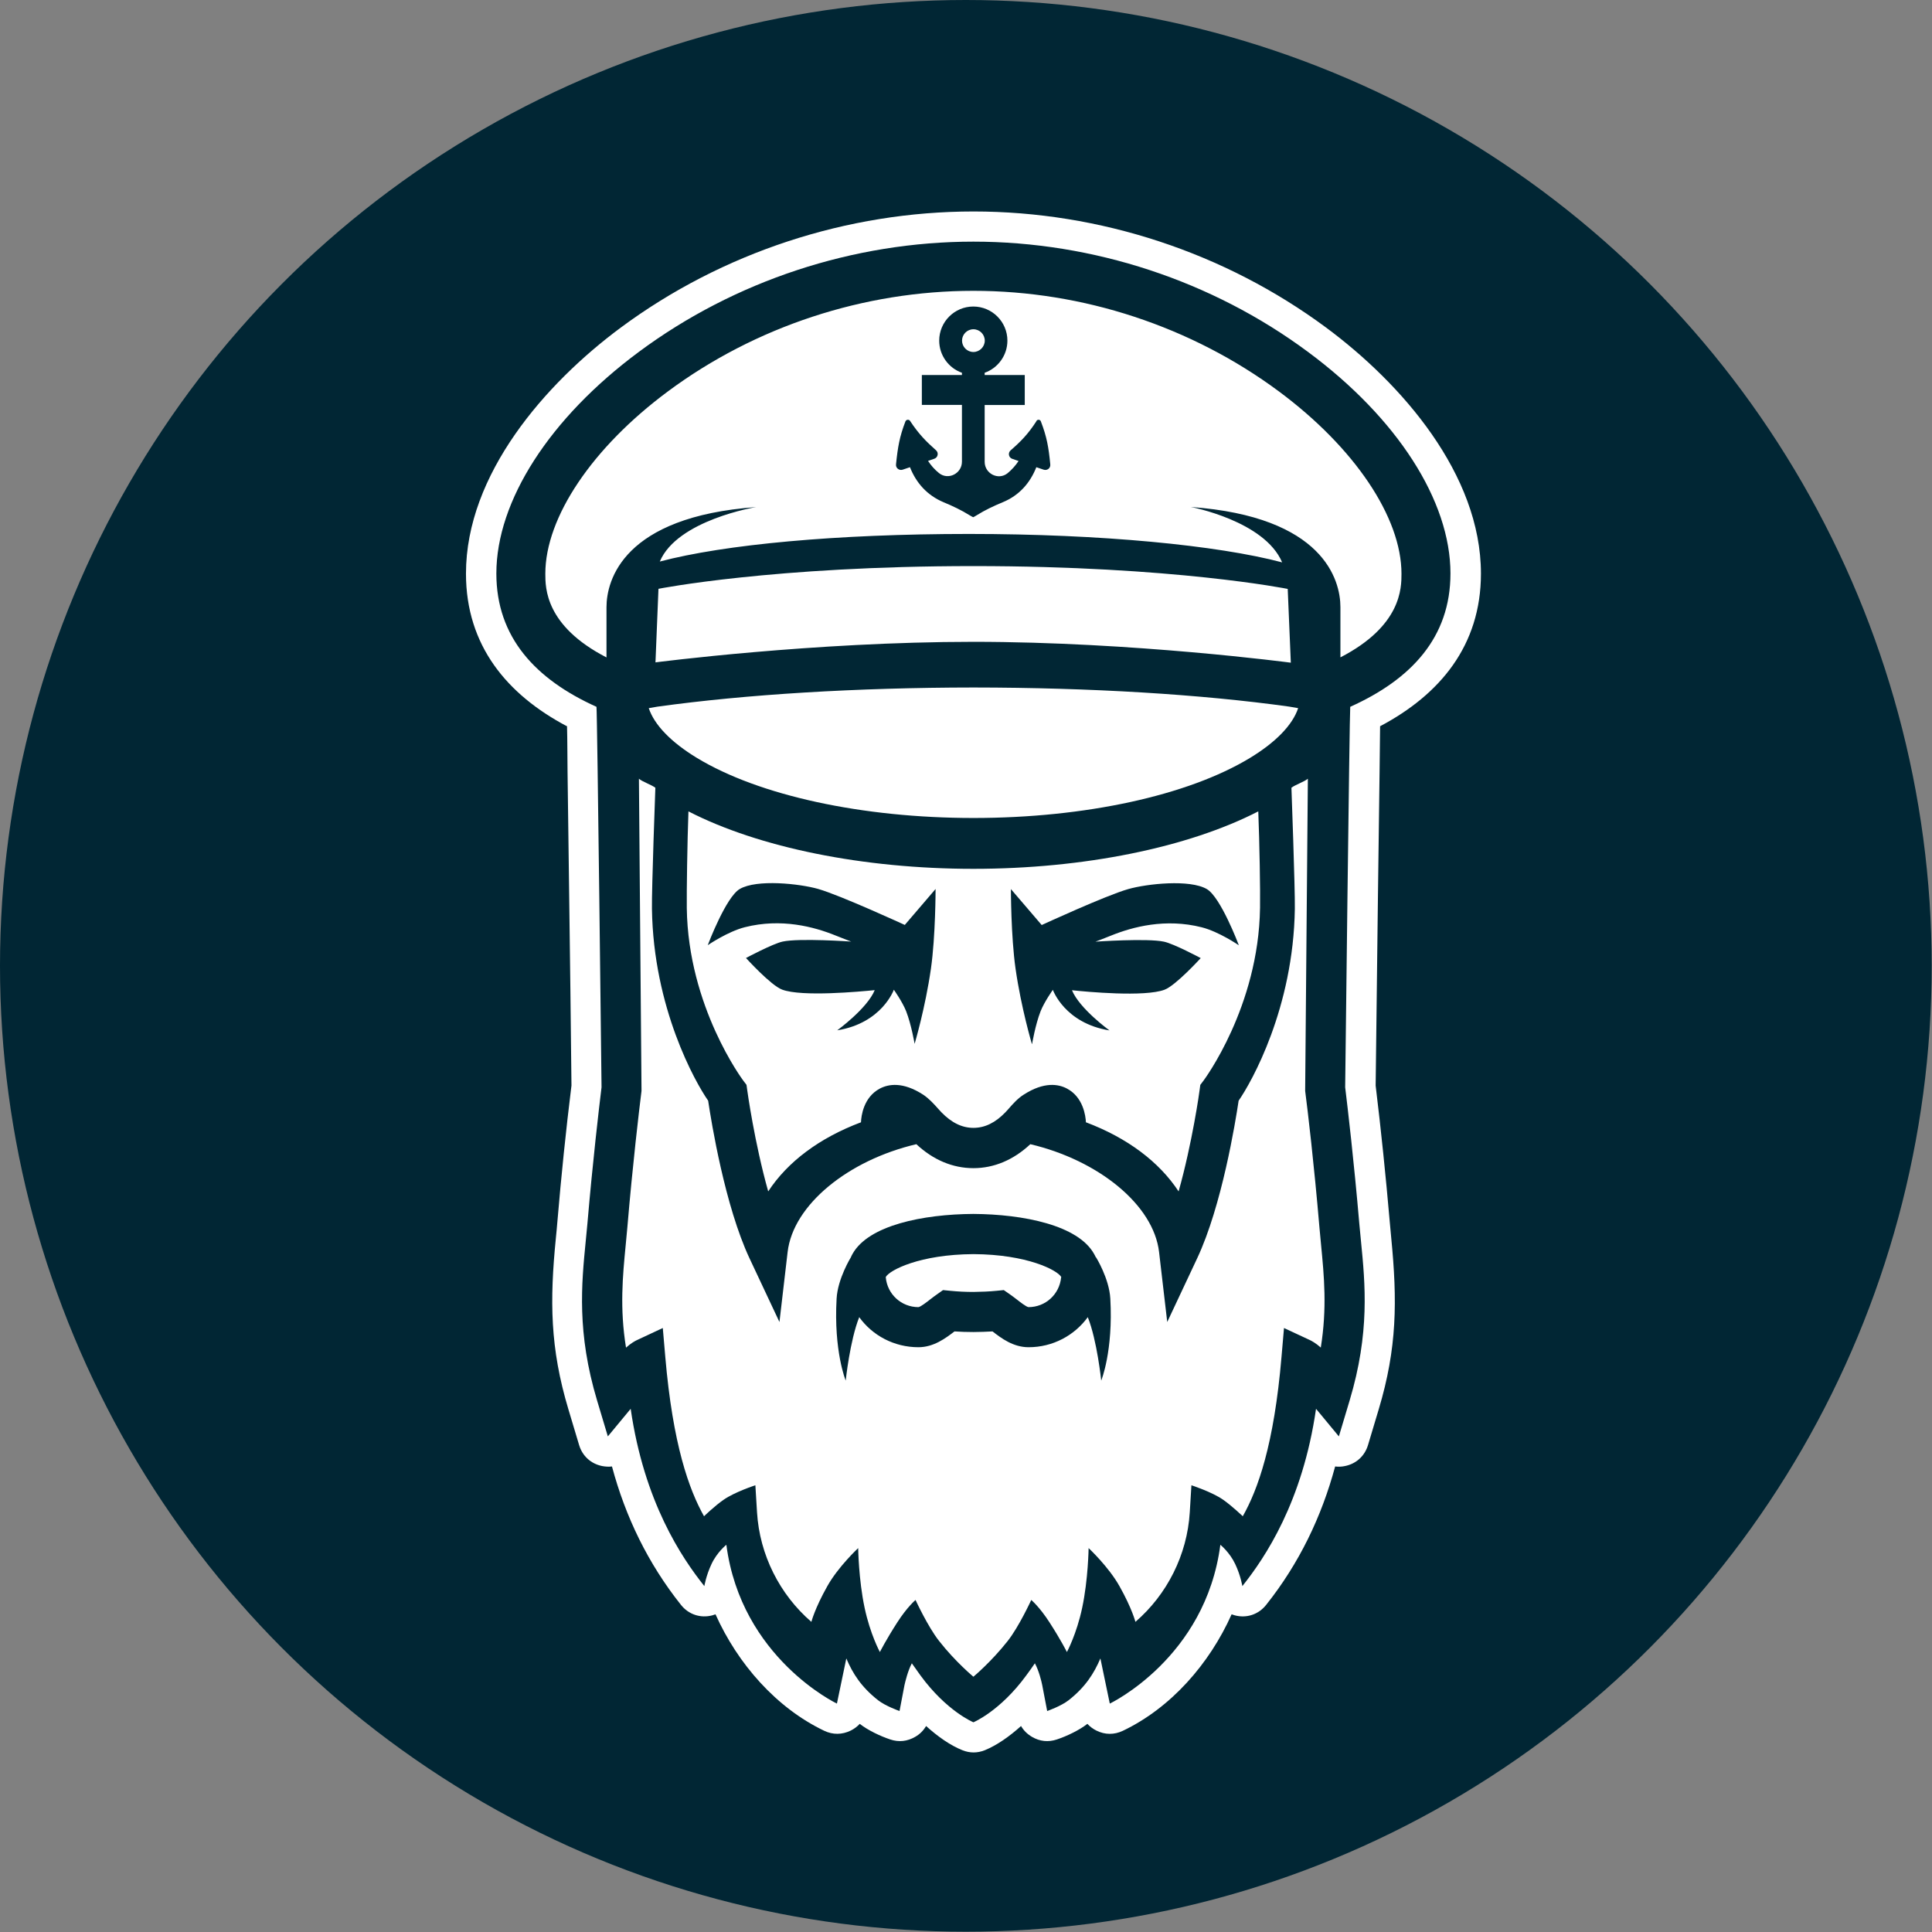 <?xml version="1.0" encoding="UTF-8" standalone="no"?><!DOCTYPE svg PUBLIC "-//W3C//DTD SVG 1.1//EN" "http://www.w3.org/Graphics/SVG/1.1/DTD/svg11.dtd"><svg width="100%" height="100%" viewBox="0 0 888 888" version="1.1" xmlns="http://www.w3.org/2000/svg" xmlns:xlink="http://www.w3.org/1999/xlink" xml:space="preserve" xmlns:serif="http://www.serif.com/" style="fill-rule:evenodd;clip-rule:evenodd;stroke-linejoin:round;stroke-miterlimit:2;"><rect x="0" y="0" width="888" height="888" fill="#808080" stroke="none"/><circle cx="443.93" cy="443.93" r="443.93" style="fill:#012634;"/><path d="M476.42,193.509c-3.894,6.032 -7.219,9.403 -11.92,13.488c-1.33,1.187 -0.903,3.324 0.76,3.894c0.997,0.332 1.947,0.665 2.897,0.997c-1.378,2.09 -3.087,3.99 -5.034,5.604c-4.227,3.42 -10.544,0.238 -10.544,-5.224l0,-26.12l18.427,0l0,-13.772l-18.427,-0l0,-1.045c6.079,-2.137 10.449,-7.979 10.449,-14.77c-0,-8.643 -7.029,-15.672 -15.673,-15.672c-8.643,0 -15.672,7.029 -15.672,15.672c0,6.791 4.37,12.633 10.448,14.77l0,1.045l-18.426,-0l-0,13.725l18.426,-0l0,26.12c0,5.414 -6.316,8.643 -10.543,5.224c-1.947,-1.567 -3.656,-3.467 -5.034,-5.604c0.95,-0.333 1.9,-0.665 2.897,-0.998c1.662,-0.569 2.09,-2.754 0.76,-3.894c-4.654,-4.132 -7.978,-7.503 -11.92,-13.487c-0.523,-0.808 -1.757,-0.665 -2.137,0.237c-2.707,7.029 -3.515,11.825 -4.322,19.757c-0.19,1.662 1.472,2.944 3.04,2.422c1.187,-0.428 2.279,-0.808 3.371,-1.14c2.85,7.218 7.884,12.917 15.435,16.099c4.132,1.71 8.168,3.61 11.968,5.984c0.902,0.57 1.662,0.902 1.662,0.902c-0,0 0.76,-0.332 1.615,-0.902c3.799,-2.374 7.836,-4.274 11.967,-5.984c7.599,-3.134 12.586,-8.881 15.435,-16.099c1.045,0.38 2.185,0.76 3.372,1.14c1.615,0.522 3.229,-0.713 3.039,-2.422c-0.759,-7.932 -1.614,-12.728 -4.321,-19.757c-0.285,-0.902 -1.52,-1.045 -2.042,-0.237l0.047,0.047Zm-29.017,-31.724c-2.897,0 -5.224,-2.374 -5.224,-5.224c-0,-2.849 2.327,-5.224 5.224,-5.224c2.897,0 5.224,2.375 5.224,5.224c-0,2.85 -2.375,5.224 -5.224,5.224Zm-71.284,246.812c-8.691,-2.47 -28.305,-4.56 -36.094,-0c-6.316,3.656 -14.484,25.17 -14.722,25.835c0.285,-0.19 9.213,-6.269 17.05,-8.264c16.716,-4.226 31.724,-0.237 41.792,3.847c3.657,1.472 7.076,2.755 7.076,2.755c-0,-0 -23.793,-1.663 -31.487,-0c-4.511,0.949 -16.859,7.551 -16.859,7.551c-0,-0 11.445,12.632 16.622,14.532c9.118,3.419 35.903,0.902 42.552,0.237c-3.467,8.454 -17.239,18.475 -17.239,18.475c20.611,-3.325 26.025,-18.665 26.025,-18.665c-0,0 3.894,5.462 5.651,9.879c2.422,6.221 3.894,15.007 3.894,15.007c0,-0 4.892,-16.385 7.504,-34.574c2.137,-14.959 2.137,-36.615 2.137,-36.615l-14.152,16.527c-0,-0 -29.397,-13.535 -39.75,-16.527Zm127.561,169.306c-0.237,-0.475 -0.475,-0.998 -0.76,-1.473c-7.314,-13.297 -32.531,-18.331 -55.517,-18.474l-0.095,0c-22.986,0.143 -48.204,5.177 -55.517,18.474c-0.285,0.475 -0.523,0.998 -0.713,1.473c0,-0 -6.031,9.735 -6.553,18.949c-1.378,24.173 4.179,37.708 4.179,37.708c-0,-0 1.947,-18.475 6.221,-29.16c6.079,8.453 16.052,13.82 27.213,13.82c7.028,-0 12.537,-4.179 16.574,-7.266c2.802,0.19 5.699,0.285 8.738,0.285c2.992,-0 5.937,-0.143 8.739,-0.285c4.037,3.134 9.498,7.266 16.574,7.266c11.161,-0 21.086,-5.414 27.213,-13.82c4.274,10.685 6.174,29.16 6.174,29.16c-0,-0 5.556,-13.535 4.179,-37.708c-0.523,-9.261 -6.554,-18.949 -6.554,-18.949l-0.095,-0Zm-15.957,9.213c-0.76,7.788 -7.171,13.677 -15.007,13.677c-1.045,-0.142 -3.895,-2.374 -5.414,-3.562c-0.998,-0.759 -2.042,-1.567 -3.135,-2.327l-2.802,-1.947l-3.372,0.333c-3.324,0.332 -6.886,0.475 -10.59,0.522c-3.704,0 -7.266,-0.19 -10.591,-0.522l-3.371,-0.333l-2.755,1.947c-1.045,0.76 -2.137,1.52 -3.134,2.327c-1.52,1.188 -4.37,3.42 -5.414,3.562c-7.836,0 -14.295,-5.889 -15.008,-13.677l0,-0.19c1.758,-3.135 15.578,-10.353 40.273,-10.496l0.095,0c24.648,0.143 38.468,7.361 40.272,10.496l0,0.19l-0.047,-0Zm178.947,-323.51c-0,29.35 -18,48.631 -46.067,61.264c-0.332,2.849 -2.327,174.862 -2.327,174.862c1.187,9.688 4.037,33.956 6.506,62.783c0.238,2.612 0.475,5.224 0.76,7.931c1.947,19.757 4.132,42.078 -5.224,73.279l-4.939,16.48l-10.495,-12.68c-6.174,42.789 -23.414,68.387 -33.862,81.494c0,0 -0.759,-4.796 -3.276,-10.115c-2.565,-5.462 -6.839,-8.881 -6.839,-8.881c-6.791,52.098 -50.816,72.994 -50.816,72.994l-4.321,-20.754c-2.945,6.886 -6.887,13.155 -14.628,19.234c-3.467,2.707 -9.83,4.939 -9.83,4.939l-2.28,-11.92c-0.332,-1.71 -1.52,-6.601 -3.372,-10.021c-1.235,1.805 -2.564,3.705 -3.989,5.604c-12.015,16.432 -24.268,21.514 -24.268,21.514c-0,-0 -12.3,-5.082 -24.316,-21.514c-1.424,-1.947 -2.754,-3.847 -3.989,-5.604c-1.804,3.42 -2.992,8.311 -3.372,10.021l-2.279,11.92c-0,0 -6.364,-2.232 -9.831,-4.939c-7.741,-6.079 -11.683,-12.3 -14.627,-19.234l-4.322,20.754c0,-0 -44.024,-20.944 -50.815,-72.994c-0,-0 -4.275,3.372 -6.839,8.881c-2.517,5.366 -3.277,10.115 -3.277,10.115c-10.448,-13.107 -27.687,-38.705 -33.861,-81.494l-10.496,12.68l-4.939,-16.48c-9.356,-31.201 -7.171,-53.522 -5.224,-73.279c0.285,-2.659 0.523,-5.319 0.76,-7.931c2.47,-28.827 5.319,-53.095 6.506,-62.783c0,0 -1.947,-172.013 -2.327,-174.862c-28.02,-12.633 -46.019,-31.962 -46.019,-61.264c0,-33.386 24.506,-71.474 65.491,-101.868c44.024,-32.674 98.639,-50.673 153.776,-50.673c55.137,-0 109.752,17.999 153.776,50.673c41.033,30.394 65.491,68.482 65.491,101.868Zm-59.554,355.804c-2.375,-2.137 -4.37,-3.135 -4.939,-3.42l-12.016,-5.603l-1.139,13.202c-3.42,40.415 -10.876,61.074 -17.81,73.326c0,0 -4.891,-4.701 -9.023,-7.598c-5.176,-3.61 -14.58,-6.649 -14.58,-6.649l-0.76,12.443c-1.187,19.566 -10.448,37.803 -24.98,50.34c0,0 -1.52,-6.079 -7.314,-16.384c-4.986,-8.928 -14.199,-17.524 -14.199,-17.524c-0,-0 -0.19,14.389 -2.945,27.402c-2.564,12.158 -7.029,20.374 -7.029,20.374c0,-0 -2.802,-5.604 -8.026,-13.678c-4.559,-7.076 -8.358,-10.258 -8.358,-10.258c-0,0 -5.651,12.3 -10.828,18.854c-7.551,9.593 -15.767,16.432 -15.767,16.432c-0,0 -8.264,-6.839 -15.767,-16.432c-5.177,-6.554 -10.828,-18.854 -10.828,-18.854c-0,0 -3.799,3.182 -8.359,10.258c-5.224,8.121 -8.026,13.678 -8.026,13.678c0,-0 -4.464,-8.216 -7.028,-20.374c-2.755,-12.965 -2.945,-27.402 -2.945,-27.402c0,-0 -9.213,8.596 -14.2,17.524c-5.793,10.305 -7.313,16.384 -7.313,16.384c-14.58,-12.585 -23.793,-30.821 -24.981,-50.34l-0.759,-12.443c-0,0 -9.404,3.039 -14.58,6.649c-4.132,2.849 -9.023,7.598 -9.023,7.598c-6.887,-12.252 -14.343,-32.911 -17.81,-73.326l-1.139,-13.202l-11.968,5.603c-0.618,0.285 -2.565,1.283 -4.939,3.42c-2.945,-18.237 -1.52,-32.912 -0.143,-47.159c0.285,-2.754 0.523,-5.461 0.76,-8.121c2.47,-29.159 5.367,-53.57 6.506,-62.688l0,-0.618l-1.187,-142.9c1.567,1.377 5.699,2.754 7.551,4.131c0,0 -1.709,46.352 -1.567,55.66c0.665,45.544 19.851,79.643 25.835,88.191c1.472,9.926 7.741,48.393 18.997,72.424l13.772,29.302l3.752,-32.151c2.517,-21.704 27.83,-42.22 59.174,-49.581c7.693,7.218 16.717,11.018 26.215,11.018c9.498,-0 18.474,-3.8 26.168,-11.018c31.344,7.408 56.657,27.877 59.174,49.581l3.751,32.151l13.773,-29.302c11.303,-24.031 17.572,-62.546 19.044,-72.424c5.984,-8.596 25.17,-42.647 25.835,-88.191c0.142,-9.308 -1.567,-55.66 -1.567,-55.66c1.804,-1.377 5.936,-2.754 7.551,-4.131l-1.235,142.9l0,0.618c1.187,9.118 4.084,33.529 6.554,62.688c0.237,2.66 0.475,5.414 0.76,8.121c1.377,14.295 2.802,28.922 -0.143,47.159l0.048,-0Zm-304.798,-294.635c-1.378,0.237 -2.755,0.475 -4.132,0.712c2.564,7.694 10.21,15.625 22.083,22.843c28.542,17.335 76.081,27.64 127.181,27.64c51.101,0 98.592,-10.305 127.134,-27.64c11.873,-7.218 19.519,-15.149 22.084,-22.843c-1.33,-0.237 -2.755,-0.475 -4.132,-0.712c-40.463,-5.652 -91.326,-8.739 -145.086,-8.786c-53.76,0.047 -104.67,3.182 -145.085,8.786l-0.047,-0Zm-1.093,-20.326c0,-0 72.567,-9.451 146.178,-9.451c73.611,-0 145.893,9.593 145.893,9.593l-1.425,-33.909c0,0 -52.335,-10.495 -144.468,-10.495c-92.133,-0 -144.753,10.448 -144.753,10.448l-1.377,33.766l-0.048,0.048Zm277.918,112.933c-0.664,45.45 -25.74,78.978 -25.977,79.311l-1.472,1.947l-0.333,2.422c0,0.332 -3.324,24.125 -9.641,46.541c-8.928,-13.582 -23.555,-24.6 -42.599,-31.771c-0.143,-2.85 -1.187,-11.493 -8.691,-15.482c-3.894,-2.09 -10.543,-3.277 -19.946,2.801c-2.755,1.758 -4.939,4.227 -6.839,6.412c-0.522,0.57 -1.045,1.14 -1.52,1.662c-4.654,4.844 -9.498,7.171 -14.722,7.171c-5.224,0 -10.068,-2.374 -14.722,-7.171c-0.475,-0.522 -0.998,-1.045 -1.52,-1.662c-1.947,-2.185 -4.132,-4.607 -6.839,-6.412c-9.355,-6.078 -16.004,-4.891 -19.946,-2.801c-7.504,3.989 -8.548,12.632 -8.643,15.482c-19.092,7.171 -33.719,18.141 -42.647,31.771c-6.317,-22.416 -9.594,-46.209 -9.641,-46.541l-0.333,-2.422l-1.472,-1.947c-0.237,-0.333 -25.36,-33.861 -25.977,-79.311c-0.095,-7.503 0.237,-30.394 0.759,-44.451c32.294,16.622 80.308,26.405 130.981,26.405c50.673,-0 98.639,-9.783 130.933,-26.405c0.57,14.01 0.95,36.948 0.807,44.451Zm36.949,-115.261l-0,-23.08c-0,-12.443 -7.742,-41.602 -68.768,-46.019c0,-0 33.862,6.316 41.983,25.455c-29.635,-7.836 -83.015,-13.06 -143.946,-13.06c-60.931,0 -112.459,4.844 -142.094,12.68c8.074,-19.139 44.262,-25.028 44.262,-25.028c-61.026,4.417 -68.767,33.577 -68.767,46.019l-0,23.081c-28.115,-14.485 -28.115,-31.914 -28.115,-38.468c0,-25.93 21.609,-58.034 56.372,-83.822c40.178,-29.824 90.043,-46.209 140.384,-46.209c25.17,0 50.246,4.085 73.991,11.921c23.793,7.836 46.304,19.376 66.393,34.288c34.763,25.788 56.372,57.892 56.372,83.822c-0,6.554 -0,23.983 -28.115,38.468l0.048,-0.048Zm-141.714,177.712c-0,0 1.472,-8.786 3.894,-15.007c1.757,-4.417 5.652,-9.878 5.652,-9.878c-0,-0 5.366,15.34 26.025,18.664c-0,0 -13.773,-9.973 -17.239,-18.474c6.601,0.712 33.386,3.229 42.552,-0.238c5.176,-1.947 16.621,-14.532 16.621,-14.532c0,0 -12.347,-6.601 -16.906,-7.551c-7.694,-1.662 -31.487,0 -31.487,0c-0,0 3.467,-1.282 7.076,-2.754c10.068,-4.085 25.123,-8.074 41.792,-3.847c7.836,1.994 16.765,8.073 17.05,8.263c-0.238,-0.665 -8.406,-22.178 -14.723,-25.835c-7.788,-4.559 -27.402,-2.469 -36.093,0c-10.353,2.945 -39.797,16.527 -39.797,16.527l-14.153,-16.527c0,0 0,21.656 2.137,36.616c2.612,18.189 7.504,34.573 7.504,34.573l0.095,0Zm-213.9,-146.082c-27.355,-14.485 -46.304,-36.996 -46.304,-70.097c-0,-45.687 36.473,-87.384 71.142,-113.077c46.588,-34.526 104.148,-53.38 162.134,-53.38c57.987,0 115.499,18.854 162.088,53.38c34.668,25.693 71.141,67.343 71.141,113.077c0,33.148 -18.948,55.659 -46.351,70.144c-0.142,6.981 -0.095,14.105 -0.237,20.944c-0.285,19.234 -0.523,38.515 -0.76,57.749c-0.38,28.827 -0.713,57.654 -1.045,86.481c2.517,20.754 4.654,41.555 6.459,62.356c0.237,2.565 0.475,5.177 0.712,7.741c2.802,28.732 2.707,50.483 -5.746,78.646l-4.939,16.479c-1.52,5.034 -5.414,8.596 -10.591,9.641c-1.52,0.332 -3.039,0.38 -4.512,0.19c-6.221,23.08 -16.526,44.546 -31.724,63.638c-3.514,4.416 -8.975,6.221 -14.389,4.796c-0.523,-0.142 -0.998,-0.285 -1.473,-0.475c-10.21,22.844 -27.972,43.027 -49.96,53.523c-3.99,1.9 -8.216,1.9 -12.206,-0.095c-1.614,-0.807 -2.992,-1.852 -4.131,-3.087c-3.752,2.945 -9.451,5.652 -14.01,7.171c-3.942,1.33 -7.884,0.903 -11.446,-1.187c-2.184,-1.282 -3.846,-2.944 -5.034,-4.987c-5.271,4.75 -11.065,8.834 -16.622,11.113c-3.466,1.378 -6.886,1.378 -10.353,0c-5.604,-2.232 -11.397,-6.363 -16.669,-11.113c-1.187,2.043 -2.849,3.752 -5.034,4.987c-3.609,2.09 -7.504,2.517 -11.445,1.187c-4.56,-1.519 -10.259,-4.226 -14.01,-7.171c-1.14,1.235 -2.517,2.28 -4.132,3.087c-3.989,1.947 -8.216,1.995 -12.205,0.095c-21.989,-10.496 -39.75,-30.727 -49.961,-53.523c-0.475,0.19 -0.95,0.333 -1.472,0.475c-5.462,1.425 -10.923,-0.427 -14.39,-4.796c-15.197,-19.092 -25.55,-40.558 -31.724,-63.638c-1.472,0.19 -2.945,0.095 -4.512,-0.19c-5.176,-1.045 -9.071,-4.607 -10.59,-9.641l-4.939,-16.479c-8.454,-28.163 -8.596,-49.961 -5.747,-78.646c0.238,-2.564 0.523,-5.129 0.713,-7.741c1.757,-20.801 3.894,-41.65 6.458,-62.403c-0.285,-28.827 -0.664,-57.654 -1.044,-86.482c-0.238,-19.234 -0.475,-38.515 -0.76,-57.749c-0.095,-6.886 -0.048,-13.962 -0.238,-20.991l-0.142,0.048Z" style="fill:#fff;"/></svg>